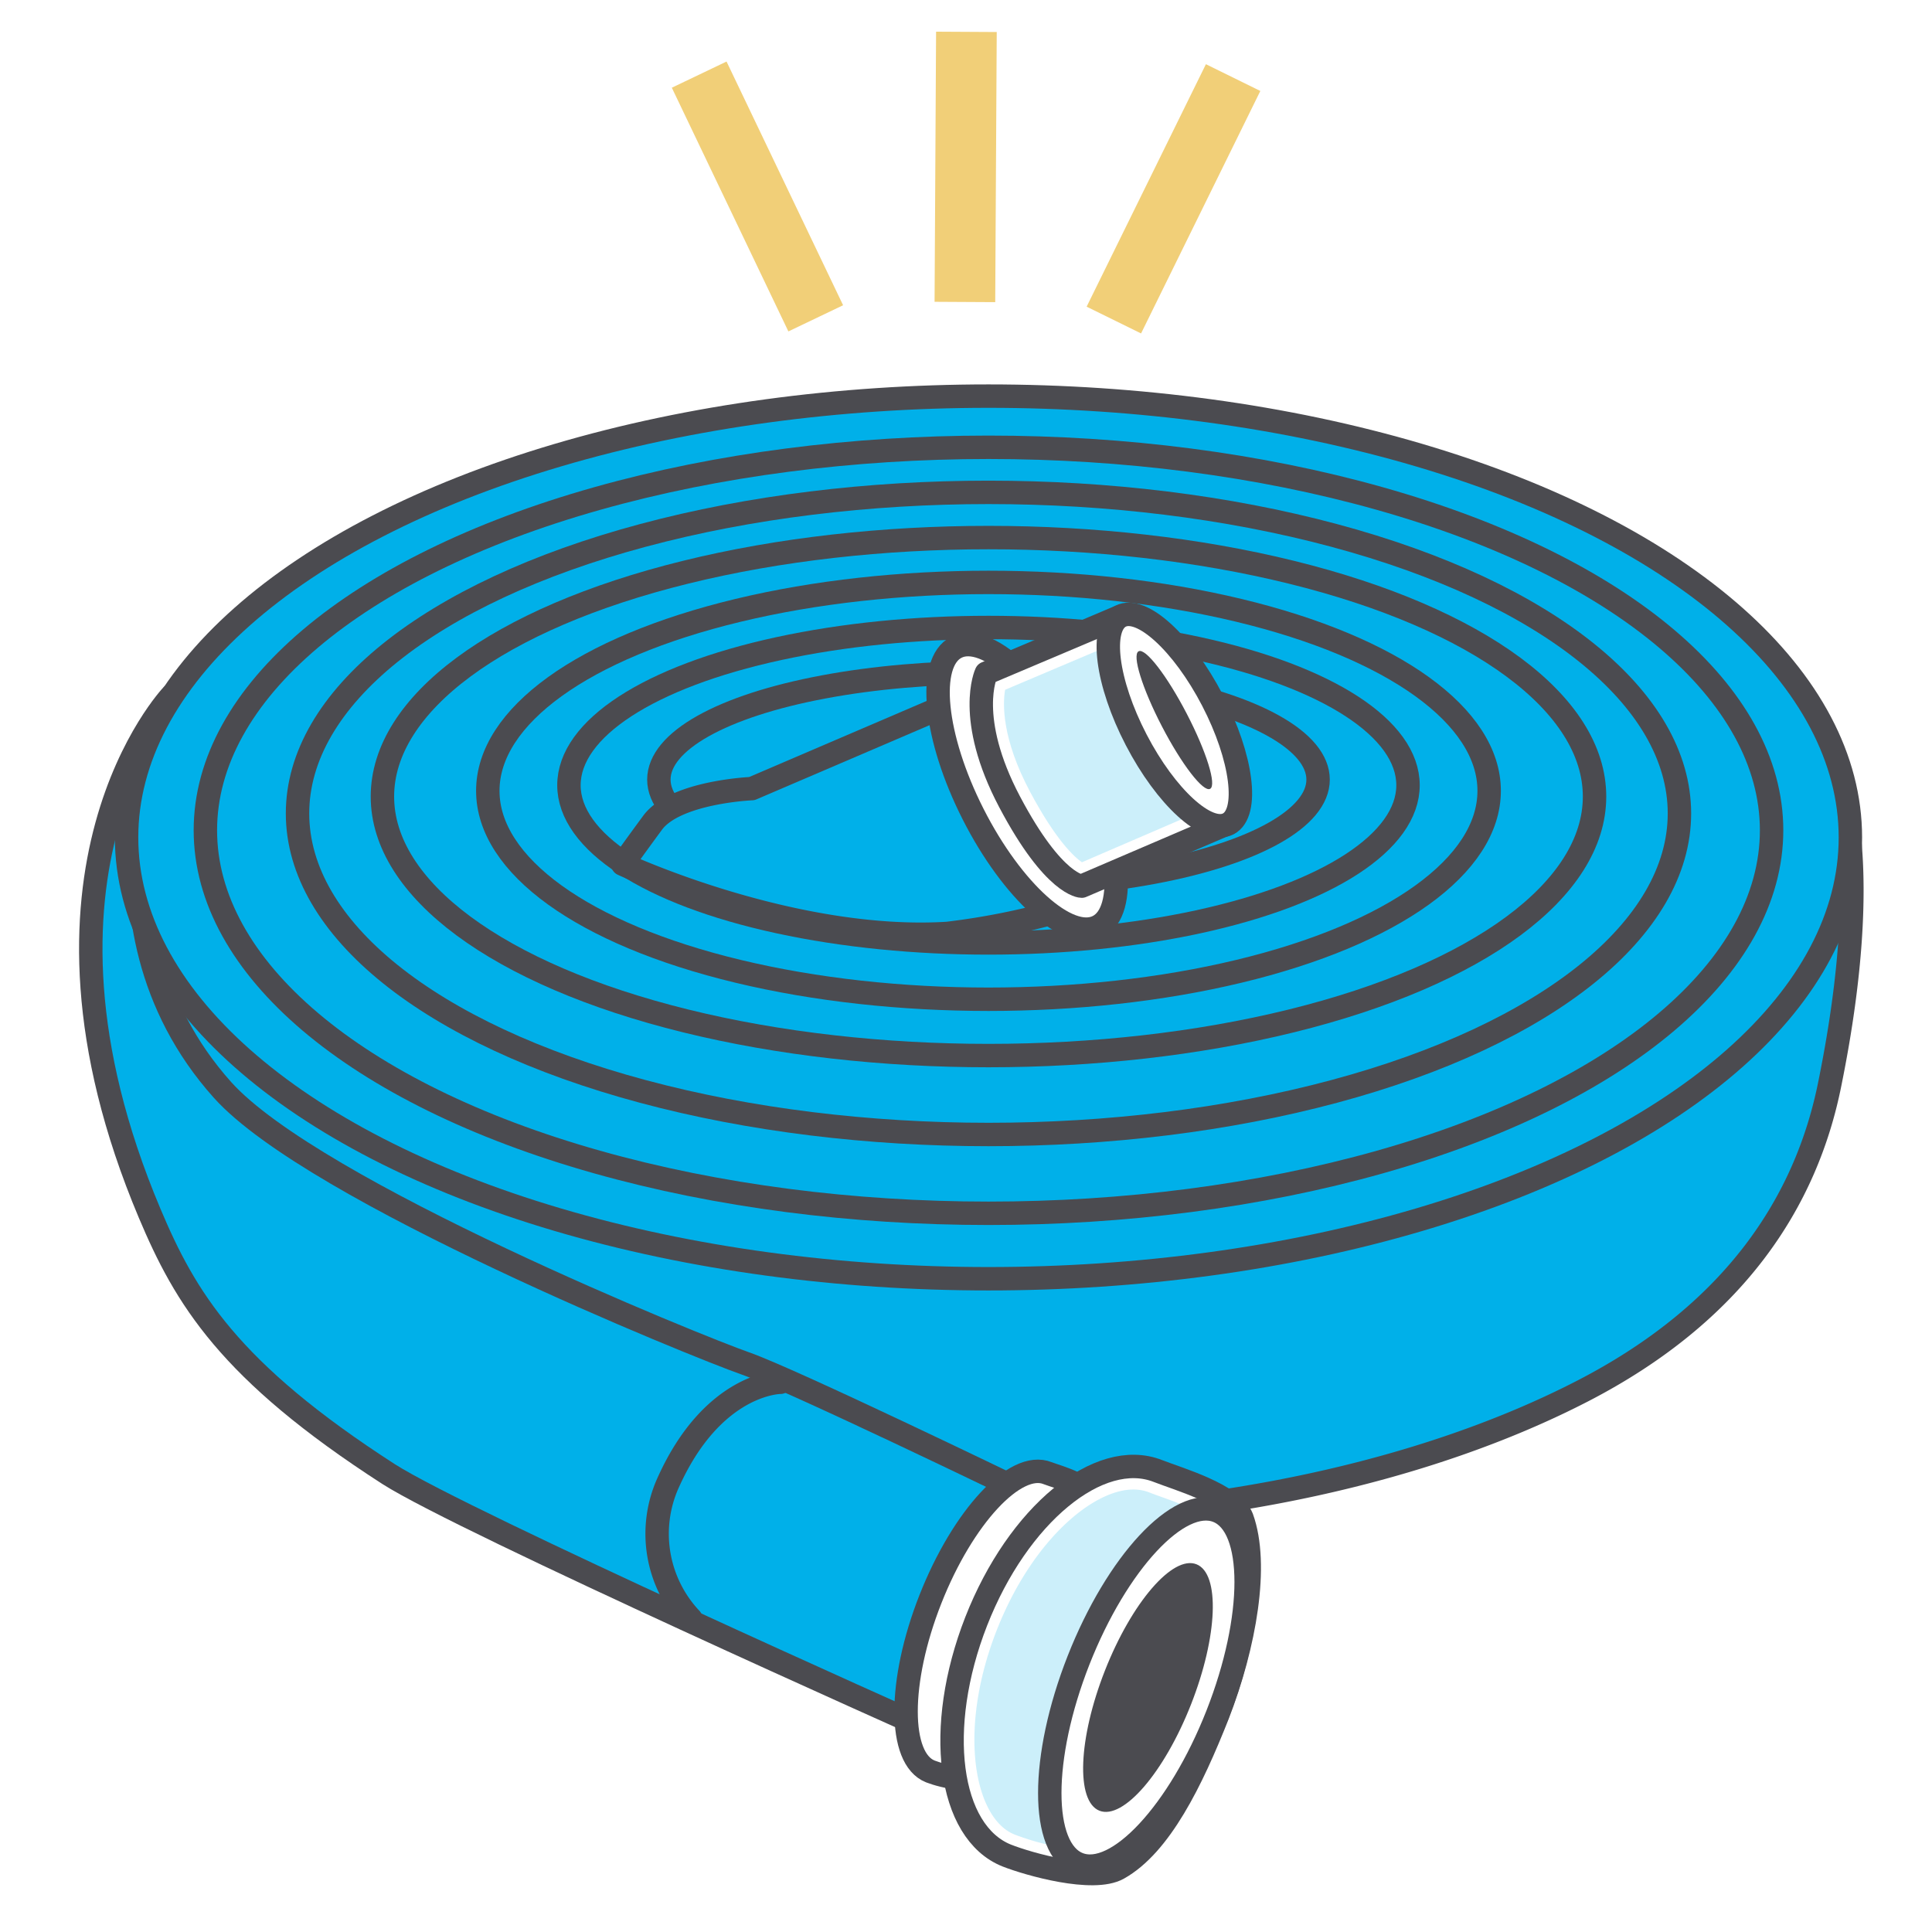 <svg xmlns="http://www.w3.org/2000/svg" width="165" height="165" viewBox="0 0 165 165"><defs><style>.cls-1,.cls-3{fill:#fff;}.cls-2,.cls-4{fill:#00b0e9;}.cls-2,.cls-3{stroke:#4b4b50;stroke-linecap:round;stroke-width:2px;}.cls-2,.cls-3,.cls-6{stroke-linejoin:round;}.cls-4{opacity:0.2;}.cls-5{fill:#4b4b50;}.cls-6{fill:none;stroke:#f1cf78;stroke-linecap:square;stroke-width:5.18px;}</style></defs><g id="レイヤー_2" data-name="レイヤー 2"><g id="レイヤー_1-2" data-name="レイヤー 1"><rect class="cls-1" width="165" height="165"/><path class="cls-2" d="M156.28,92.52c-2,10.06-8.09,19.57-21.16,26.3S104,129.71,84,129.71s-38-4.16-51.09-10.89-21.16-16-21.16-26.3a147,147,0,0,0-1.53-20S64.08,55.33,84,55.33s72.81,10.89,72.81,10.89S160.17,73.33,156.28,92.52Z"/><ellipse class="cls-3" cx="100.69" cy="61.75" rx="1.88" ry="8.62" transform="translate(-17.05 52.27) rotate(-26.92)"/><ellipse class="cls-3" cx="100.69" cy="61.75" rx="1.88" ry="8.62" transform="translate(-17.05 52.27) rotate(-26.92)"/><path class="cls-2" d="M79.09,147.59S39.62,130,33.2,125.9c-13.69-8.82-17.38-15.07-20.42-22.28C.44,74.36,14.7,59.37,14.7,59.37S6.05,78.61,19,93.08c7.83,8.73,40.75,22,44.65,23.36s23.22,10.71,23.22,10.71Z"/><path class="cls-3" d="M90.94,140.94c-1.73,4.4-3.72,8.68-6,10.45-1.34,1.06-4.44.31-5.48-.1-2.77-1.09-2.77-7.68,0-14.71s7.26-11.86,10-10.77c1,.38,3.58,1,3.88,2.48C94,131.1,92.75,136.32,90.94,140.94Z"/><path class="cls-3" d="M104,146.44c-2.23,5.66-4.92,11.13-8.5,13.13-2.14,1.2-7.64-.36-9.52-1.1-5-2-6.17-10.9-2.61-20s10.51-14.81,15.52-12.84c1.72.68,6.39,2,7.17,4C107.51,133.63,106.31,140.5,104,146.44Z"/><path class="cls-4" d="M93.22,158.08a21.87,21.87,0,0,1-6.56-1.4c-3.44-1.35-4.91-8.86-1.53-17.47,3.07-7.79,8.29-12,11.65-12a3.75,3.75,0,0,1,1.38.25c.29.12.66.25,1.08.4,3.06,1.09,4.74,1.94,5,2.54,1.17,3.09.34,9.25-2,15.34-1.71,4.33-4.35,10.31-7.65,12.15A2.94,2.94,0,0,1,93.22,158.08Z"/><ellipse class="cls-3" cx="98.04" cy="144.11" rx="16.2" ry="6.37" transform="translate(-71.96 182.58) rotate(-68.52)"/><ellipse class="cls-5" cx="98.04" cy="144.11" rx="11.31" ry="3.95" transform="translate(-71.96 182.58) rotate(-68.52)"/><ellipse class="cls-2" cx="84.42" cy="71.52" rx="73.61" ry="37.69"/><ellipse class="cls-2" cx="84.42" cy="70.91" rx="66.88" ry="32.71"/><ellipse class="cls-2" cx="84.42" cy="69.47" rx="59.01" ry="27.42"/><ellipse class="cls-2" cx="84.42" cy="68.03" rx="51.76" ry="22.12"/><ellipse class="cls-2" cx="84.42" cy="67.54" rx="42.76" ry="17.8"/><ellipse class="cls-2" cx="84.42" cy="67.06" rx="35.83" ry="13.47"/><ellipse class="cls-2" cx="84.42" cy="66.58" rx="28.15" ry="9.14"/><path class="cls-2" d="M82.71,59.42l-18.5,7.93s-6.53.27-8.48,2.92-2.55,3.53-2.55,3.53,14.43,6.73,27.72,5.92a61.64,61.64,0,0,0,10.15-2.08Z"/><ellipse class="cls-3" cx="87.72" cy="67.21" rx="5.17" ry="13.37" transform="translate(-20.92 46.99) rotate(-26.92)"/><path class="cls-3" d="M95.55,52.7,84.23,57.49s-1.8,3.81,2,11,6.15,7.19,6.15,7.19L105,70.27Z"/><path class="cls-4" d="M92.4,73.64c-.65-.45-2.21-1.86-4.42-6-2.43-4.57-2.35-7.52-2.14-8.73l8.85-3.75,7.66,14.19Z"/><ellipse class="cls-3" cx="100.29" cy="61.49" rx="3.67" ry="9.99" transform="translate(-17.05 53.16) rotate(-27.45)"/><ellipse class="cls-5" cx="100.29" cy="61.49" rx="1.19" ry="6.62" transform="translate(-17.05 53.16) rotate(-27.45)"/><path class="cls-2" d="M66.65,118.05s-5.77,0-9.62,8.65A10.59,10.59,0,0,0,59,138.25"/><line class="cls-6" x1="82.52" y1="5.31" x2="82.42" y2="23.2"/><line class="cls-6" x1="60.83" y1="8.71" x2="68.55" y2="24.85"/><line class="cls-6" x1="104.17" y1="8.95" x2="96.27" y2="25.01"/></g></g></svg>